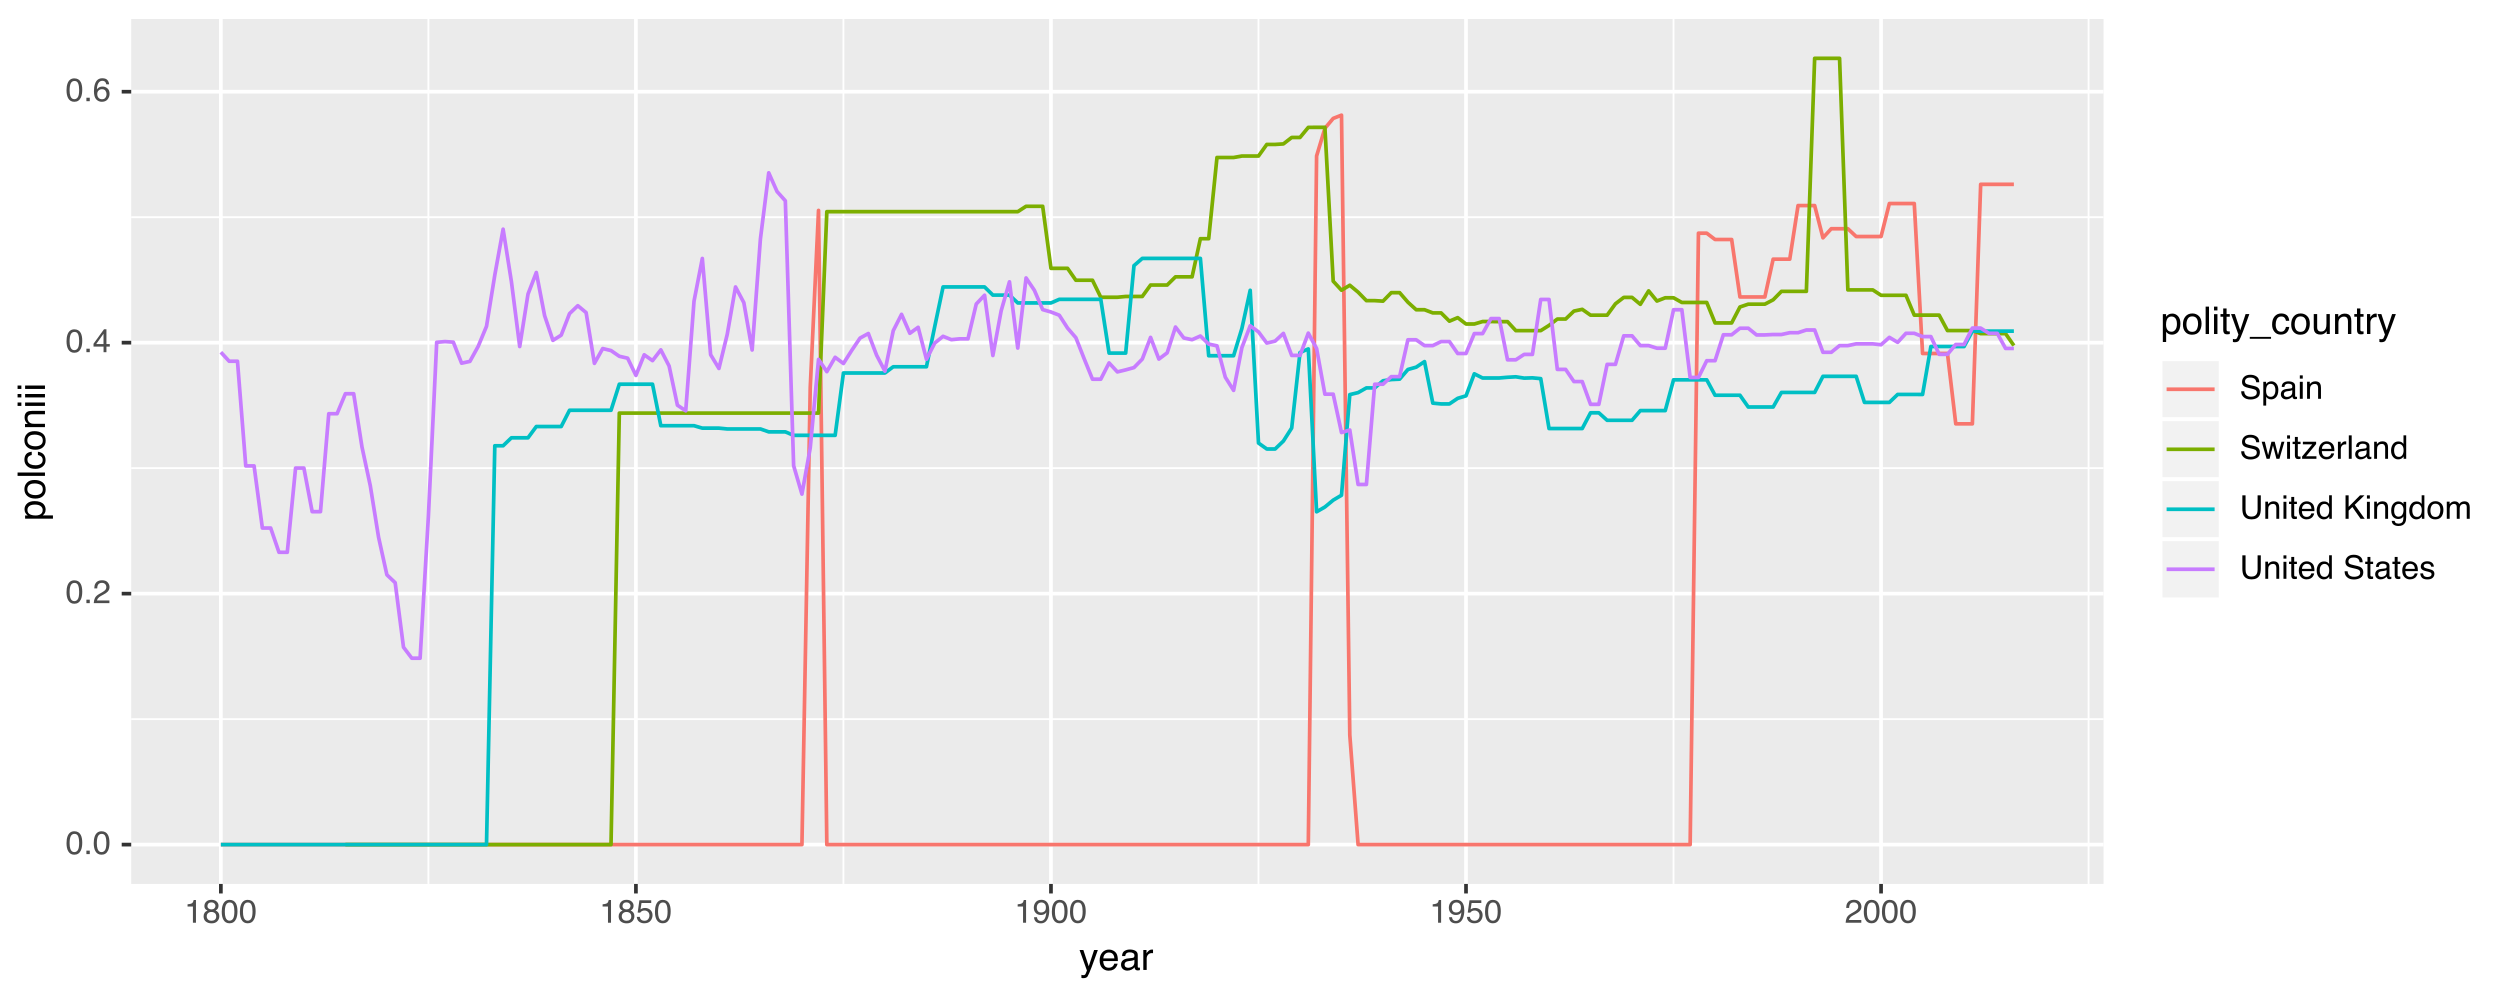 <?xml version="1.0" encoding="UTF-8"?>
<svg xmlns="http://www.w3.org/2000/svg" xmlns:xlink="http://www.w3.org/1999/xlink" width="720pt" height="288pt" viewBox="0 0 720 288" version="1.1">
<defs>
<g>
<symbol overflow="visible" id="glyph0-0">
<path style="stroke:none;" d="M 0.297 0 L 0.297 -6.75 L 5.656 -6.75 L 5.656 0 Z M 4.812 -0.844 L 4.812 -5.906 L 1.141 -5.906 L 1.141 -0.844 Z M 4.812 -0.844 "/>
</symbol>
<symbol overflow="visible" id="glyph0-1">
<path style="stroke:none;" d="M 2.547 -6.578 C 3.398 -6.578 4.016 -6.227 4.391 -5.531 C 4.68 -4.988 4.828 -4.242 4.828 -3.297 C 4.828 -2.398 4.695 -1.66 4.438 -1.078 C 4.051 -0.242 3.422 0.172 2.547 0.172 C 1.754 0.172 1.164 -0.164 0.781 -0.844 C 0.457 -1.414 0.297 -2.188 0.297 -3.156 C 0.297 -3.906 0.391 -4.547 0.578 -5.078 C 0.941 -6.078 1.598 -6.578 2.547 -6.578 Z M 2.531 -0.578 C 2.957 -0.578 3.297 -0.766 3.547 -1.141 C 3.805 -1.523 3.938 -2.234 3.938 -3.266 C 3.938 -4.016 3.844 -4.629 3.656 -5.109 C 3.477 -5.586 3.125 -5.828 2.594 -5.828 C 2.102 -5.828 1.742 -5.598 1.516 -5.141 C 1.297 -4.68 1.188 -4.008 1.188 -3.125 C 1.188 -2.457 1.258 -1.914 1.406 -1.5 C 1.625 -0.883 2 -0.578 2.531 -0.578 Z M 2.531 -0.578 "/>
</symbol>
<symbol overflow="visible" id="glyph0-2">
<path style="stroke:none;" d="M 0.797 -1 L 1.766 -1 L 1.766 0 L 0.797 0 Z M 0.797 -1 "/>
</symbol>
<symbol overflow="visible" id="glyph0-3">
<path style="stroke:none;" d="M 0.297 0 C 0.328 -0.562 0.441 -1.051 0.641 -1.469 C 0.848 -1.895 1.25 -2.281 1.844 -2.625 L 2.719 -3.125 C 3.113 -3.363 3.391 -3.562 3.547 -3.719 C 3.797 -3.969 3.922 -4.258 3.922 -4.594 C 3.922 -4.977 3.805 -5.281 3.578 -5.5 C 3.348 -5.727 3.039 -5.844 2.656 -5.844 C 2.094 -5.844 1.703 -5.629 1.484 -5.203 C 1.367 -4.973 1.305 -4.656 1.297 -4.25 L 0.453 -4.25 C 0.461 -4.82 0.566 -5.285 0.766 -5.641 C 1.129 -6.273 1.766 -6.594 2.672 -6.594 C 3.422 -6.594 3.969 -6.391 4.312 -5.984 C 4.664 -5.578 4.844 -5.125 4.844 -4.625 C 4.844 -4.102 4.656 -3.656 4.281 -3.281 C 4.07 -3.062 3.688 -2.797 3.125 -2.484 L 2.5 -2.141 C 2.195 -1.973 1.961 -1.816 1.797 -1.672 C 1.492 -1.398 1.301 -1.102 1.219 -0.781 L 4.812 -0.781 L 4.812 0 Z M 0.297 0 "/>
</symbol>
<symbol overflow="visible" id="glyph0-4">
<path style="stroke:none;" d="M 3.109 -2.328 L 3.109 -5.312 L 1 -2.328 Z M 3.125 0 L 3.125 -1.609 L 0.234 -1.609 L 0.234 -2.422 L 3.25 -6.594 L 3.953 -6.594 L 3.953 -2.328 L 4.922 -2.328 L 4.922 -1.609 L 3.953 -1.609 L 3.953 0 Z M 3.125 0 "/>
</symbol>
<symbol overflow="visible" id="glyph0-5">
<path style="stroke:none;" d="M 2.75 -6.609 C 3.488 -6.609 4 -6.414 4.281 -6.031 C 4.57 -5.656 4.719 -5.266 4.719 -4.859 L 3.906 -4.859 C 3.852 -5.117 3.773 -5.32 3.672 -5.469 C 3.473 -5.738 3.172 -5.875 2.766 -5.875 C 2.305 -5.875 1.938 -5.66 1.656 -5.234 C 1.383 -4.805 1.234 -4.195 1.203 -3.406 C 1.398 -3.688 1.641 -3.895 1.922 -4.031 C 2.18 -4.156 2.477 -4.219 2.812 -4.219 C 3.363 -4.219 3.844 -4.039 4.25 -3.688 C 4.656 -3.332 4.859 -2.805 4.859 -2.109 C 4.859 -1.516 4.664 -0.984 4.281 -0.516 C 3.895 -0.055 3.344 0.172 2.625 0.172 C 2 0.172 1.461 -0.062 1.016 -0.531 C 0.578 -1 0.359 -1.785 0.359 -2.891 C 0.359 -3.703 0.457 -4.395 0.656 -4.969 C 1.031 -6.062 1.727 -6.609 2.75 -6.609 Z M 2.688 -0.562 C 3.125 -0.562 3.445 -0.707 3.656 -1 C 3.875 -1.289 3.984 -1.641 3.984 -2.047 C 3.984 -2.379 3.883 -2.695 3.688 -3 C 3.5 -3.301 3.156 -3.453 2.656 -3.453 C 2.301 -3.453 1.988 -3.332 1.719 -3.094 C 1.445 -2.863 1.312 -2.516 1.312 -2.047 C 1.312 -1.629 1.43 -1.273 1.672 -0.984 C 1.922 -0.703 2.258 -0.562 2.688 -0.562 Z M 2.688 -0.562 "/>
</symbol>
<symbol overflow="visible" id="glyph0-6">
<path style="stroke:none;" d="M 0.906 -4.656 L 0.906 -5.297 C 1.5 -5.348 1.91 -5.441 2.141 -5.578 C 2.379 -5.711 2.555 -6.035 2.672 -6.547 L 3.328 -6.547 L 3.328 0 L 2.453 0 L 2.453 -4.656 Z M 0.906 -4.656 "/>
</symbol>
<symbol overflow="visible" id="glyph0-7">
<path style="stroke:none;" d="M 2.562 -3.828 C 2.926 -3.828 3.207 -3.926 3.406 -4.125 C 3.613 -4.332 3.719 -4.578 3.719 -4.859 C 3.719 -5.098 3.617 -5.32 3.422 -5.531 C 3.223 -5.738 2.926 -5.844 2.531 -5.844 C 2.133 -5.844 1.848 -5.738 1.672 -5.531 C 1.492 -5.32 1.406 -5.082 1.406 -4.812 C 1.406 -4.5 1.52 -4.254 1.75 -4.078 C 1.977 -3.91 2.25 -3.828 2.562 -3.828 Z M 2.609 -0.562 C 2.992 -0.562 3.312 -0.664 3.562 -0.875 C 3.812 -1.082 3.938 -1.391 3.938 -1.797 C 3.938 -2.223 3.805 -2.547 3.547 -2.766 C 3.285 -2.984 2.953 -3.094 2.547 -3.094 C 2.148 -3.094 1.828 -2.977 1.578 -2.75 C 1.328 -2.531 1.203 -2.223 1.203 -1.828 C 1.203 -1.484 1.316 -1.188 1.547 -0.938 C 1.773 -0.688 2.129 -0.562 2.609 -0.562 Z M 1.438 -3.5 C 1.207 -3.602 1.023 -3.719 0.891 -3.844 C 0.648 -4.094 0.531 -4.41 0.531 -4.797 C 0.531 -5.285 0.707 -5.707 1.062 -6.062 C 1.414 -6.414 1.922 -6.594 2.578 -6.594 C 3.203 -6.594 3.691 -6.426 4.047 -6.094 C 4.41 -5.758 4.594 -5.375 4.594 -4.938 C 4.594 -4.52 4.488 -4.188 4.281 -3.938 C 4.164 -3.789 3.988 -3.648 3.75 -3.516 C 4.02 -3.391 4.234 -3.242 4.391 -3.078 C 4.68 -2.773 4.828 -2.379 4.828 -1.891 C 4.828 -1.305 4.629 -0.812 4.234 -0.406 C 3.848 -0.008 3.301 0.188 2.594 0.188 C 1.945 0.188 1.398 0.012 0.953 -0.328 C 0.516 -0.68 0.297 -1.188 0.297 -1.844 C 0.297 -2.227 0.391 -2.562 0.578 -2.844 C 0.773 -3.133 1.062 -3.352 1.438 -3.5 Z M 1.438 -3.5 "/>
</symbol>
<symbol overflow="visible" id="glyph0-8">
<path style="stroke:none;" d="M 1.156 -1.672 C 1.219 -1.203 1.438 -0.879 1.812 -0.703 C 2.008 -0.609 2.238 -0.562 2.5 -0.562 C 2.988 -0.562 3.348 -0.719 3.578 -1.031 C 3.816 -1.344 3.938 -1.688 3.938 -2.062 C 3.938 -2.52 3.797 -2.875 3.516 -3.125 C 3.234 -3.383 2.898 -3.516 2.516 -3.516 C 2.223 -3.516 1.973 -3.457 1.766 -3.344 C 1.566 -3.227 1.398 -3.078 1.266 -2.891 L 0.547 -2.922 L 1.047 -6.469 L 4.453 -6.469 L 4.453 -5.672 L 1.656 -5.672 L 1.375 -3.844 C 1.531 -3.957 1.676 -4.039 1.812 -4.094 C 2.062 -4.195 2.348 -4.25 2.672 -4.25 C 3.273 -4.25 3.785 -4.055 4.203 -3.672 C 4.617 -3.285 4.828 -2.789 4.828 -2.188 C 4.828 -1.57 4.633 -1.023 4.25 -0.547 C 3.863 -0.066 3.254 0.172 2.422 0.172 C 1.879 0.172 1.398 0.02 0.984 -0.281 C 0.578 -0.582 0.348 -1.047 0.297 -1.672 Z M 1.156 -1.672 "/>
</symbol>
<symbol overflow="visible" id="glyph0-9">
<path style="stroke:none;" d="M 1.25 -1.594 C 1.27 -1.133 1.445 -0.816 1.781 -0.641 C 1.945 -0.547 2.133 -0.5 2.344 -0.5 C 2.738 -0.5 3.078 -0.664 3.359 -1 C 3.641 -1.332 3.836 -2 3.953 -3 C 3.766 -2.707 3.535 -2.504 3.266 -2.391 C 2.992 -2.273 2.703 -2.219 2.391 -2.219 C 1.754 -2.219 1.25 -2.414 0.875 -2.812 C 0.508 -3.207 0.328 -3.711 0.328 -4.328 C 0.328 -4.93 0.508 -5.457 0.875 -5.906 C 1.238 -6.363 1.781 -6.594 2.5 -6.594 C 3.457 -6.594 4.117 -6.16 4.484 -5.297 C 4.68 -4.816 4.781 -4.223 4.781 -3.516 C 4.781 -2.703 4.66 -1.988 4.422 -1.375 C 4.016 -0.332 3.332 0.188 2.375 0.188 C 1.738 0.188 1.25 0.02 0.906 -0.312 C 0.57 -0.656 0.406 -1.082 0.406 -1.594 Z M 2.5 -2.938 C 2.832 -2.938 3.133 -3.047 3.406 -3.266 C 3.676 -3.484 3.812 -3.859 3.812 -4.391 C 3.812 -4.879 3.688 -5.238 3.438 -5.469 C 3.195 -5.707 2.891 -5.828 2.516 -5.828 C 2.109 -5.828 1.785 -5.691 1.547 -5.422 C 1.305 -5.148 1.188 -4.789 1.188 -4.344 C 1.188 -3.914 1.289 -3.57 1.5 -3.312 C 1.707 -3.062 2.039 -2.938 2.5 -2.938 Z M 2.5 -2.938 "/>
</symbol>
<symbol overflow="visible" id="glyph0-10">
<path style="stroke:none;" d="M 1.312 -2.172 C 1.332 -1.797 1.422 -1.488 1.578 -1.25 C 1.891 -0.801 2.426 -0.578 3.188 -0.578 C 3.531 -0.578 3.844 -0.625 4.125 -0.719 C 4.664 -0.906 4.938 -1.242 4.938 -1.734 C 4.938 -2.109 4.82 -2.375 4.594 -2.531 C 4.363 -2.676 4 -2.805 3.5 -2.922 L 2.594 -3.125 C 1.988 -3.258 1.566 -3.41 1.328 -3.578 C 0.898 -3.859 0.688 -4.281 0.688 -4.844 C 0.688 -5.445 0.895 -5.941 1.312 -6.328 C 1.727 -6.723 2.32 -6.922 3.094 -6.922 C 3.801 -6.922 4.398 -6.75 4.891 -6.406 C 5.391 -6.062 5.641 -5.516 5.641 -4.766 L 4.781 -4.766 C 4.727 -5.129 4.629 -5.406 4.484 -5.594 C 4.203 -5.945 3.727 -6.125 3.062 -6.125 C 2.52 -6.125 2.129 -6.008 1.891 -5.781 C 1.66 -5.562 1.547 -5.301 1.547 -5 C 1.547 -4.664 1.688 -4.422 1.969 -4.266 C 2.145 -4.172 2.551 -4.051 3.188 -3.906 L 4.141 -3.688 C 4.586 -3.582 4.938 -3.441 5.188 -3.266 C 5.613 -2.941 5.828 -2.484 5.828 -1.891 C 5.828 -1.141 5.555 -0.602 5.016 -0.281 C 4.473 0.039 3.844 0.203 3.125 0.203 C 2.281 0.203 1.625 -0.016 1.156 -0.453 C 0.676 -0.867 0.441 -1.441 0.453 -2.172 Z M 3.156 -6.938 Z M 3.156 -6.938 "/>
</symbol>
<symbol overflow="visible" id="glyph0-11">
<path style="stroke:none;" d="M 2.688 -0.562 C 3.07 -0.562 3.391 -0.723 3.641 -1.047 C 3.898 -1.367 4.031 -1.848 4.031 -2.484 C 4.031 -2.879 3.973 -3.219 3.859 -3.5 C 3.641 -4.039 3.25 -4.312 2.688 -4.312 C 2.113 -4.312 1.719 -4.023 1.5 -3.453 C 1.395 -3.148 1.344 -2.758 1.344 -2.281 C 1.344 -1.906 1.395 -1.582 1.5 -1.312 C 1.719 -0.812 2.113 -0.562 2.688 -0.562 Z M 0.547 -4.891 L 1.344 -4.891 L 1.344 -4.25 C 1.508 -4.469 1.691 -4.641 1.891 -4.766 C 2.172 -4.941 2.5 -5.031 2.875 -5.031 C 3.426 -5.031 3.895 -4.816 4.281 -4.391 C 4.676 -3.961 4.875 -3.352 4.875 -2.562 C 4.875 -1.488 4.594 -0.723 4.031 -0.266 C 3.676 0.023 3.266 0.172 2.797 0.172 C 2.422 0.172 2.109 0.086 1.859 -0.078 C 1.711 -0.172 1.551 -0.328 1.375 -0.547 L 1.375 1.969 L 0.547 1.969 Z M 0.547 -4.891 "/>
</symbol>
<symbol overflow="visible" id="glyph0-12">
<path style="stroke:none;" d="M 1.234 -1.312 C 1.234 -1.07 1.32 -0.879 1.5 -0.734 C 1.676 -0.598 1.883 -0.531 2.125 -0.531 C 2.414 -0.531 2.695 -0.598 2.969 -0.734 C 3.426 -0.961 3.656 -1.332 3.656 -1.844 L 3.656 -2.5 C 3.551 -2.438 3.422 -2.383 3.266 -2.344 C 3.109 -2.301 2.953 -2.27 2.797 -2.25 L 2.297 -2.188 C 1.992 -2.145 1.77 -2.082 1.625 -2 C 1.363 -1.852 1.234 -1.625 1.234 -1.312 Z M 3.25 -2.984 C 3.438 -3.004 3.562 -3.082 3.625 -3.219 C 3.656 -3.289 3.672 -3.395 3.672 -3.531 C 3.672 -3.812 3.57 -4.016 3.375 -4.141 C 3.176 -4.273 2.891 -4.344 2.516 -4.344 C 2.086 -4.344 1.781 -4.223 1.594 -3.984 C 1.5 -3.859 1.438 -3.672 1.406 -3.422 L 0.625 -3.422 C 0.645 -4.023 0.844 -4.441 1.219 -4.672 C 1.594 -4.91 2.031 -5.031 2.531 -5.031 C 3.113 -5.031 3.582 -4.922 3.938 -4.703 C 4.301 -4.484 4.484 -4.141 4.484 -3.672 L 4.484 -0.844 C 4.484 -0.758 4.5 -0.691 4.531 -0.641 C 4.57 -0.586 4.648 -0.562 4.766 -0.562 C 4.797 -0.562 4.832 -0.562 4.875 -0.562 C 4.926 -0.57 4.977 -0.582 5.031 -0.594 L 5.031 0.016 C 4.906 0.055 4.805 0.082 4.734 0.094 C 4.672 0.102 4.578 0.109 4.453 0.109 C 4.172 0.109 3.969 0.004 3.844 -0.203 C 3.77 -0.305 3.723 -0.457 3.703 -0.656 C 3.523 -0.438 3.281 -0.242 2.969 -0.078 C 2.656 0.086 2.305 0.172 1.922 0.172 C 1.473 0.172 1.102 0.027 0.812 -0.25 C 0.52 -0.531 0.375 -0.879 0.375 -1.297 C 0.375 -1.742 0.516 -2.094 0.797 -2.344 C 1.086 -2.602 1.461 -2.758 1.922 -2.812 Z M 2.562 -5.031 Z M 2.562 -5.031 "/>
</symbol>
<symbol overflow="visible" id="glyph0-13">
<path style="stroke:none;" d="M 0.609 -4.891 L 1.453 -4.891 L 1.453 0 L 0.609 0 Z M 0.609 -6.75 L 1.453 -6.75 L 1.453 -5.812 L 0.609 -5.812 Z M 0.609 -6.75 "/>
</symbol>
<symbol overflow="visible" id="glyph0-14">
<path style="stroke:none;" d="M 0.609 -4.922 L 1.391 -4.922 L 1.391 -4.219 C 1.617 -4.508 1.863 -4.719 2.125 -4.844 C 2.383 -4.969 2.676 -5.031 3 -5.031 C 3.695 -5.031 4.164 -4.785 4.406 -4.297 C 4.539 -4.035 4.609 -3.656 4.609 -3.156 L 4.609 0 L 3.781 0 L 3.781 -3.094 C 3.781 -3.395 3.734 -3.641 3.641 -3.828 C 3.492 -4.129 3.227 -4.281 2.844 -4.281 C 2.645 -4.281 2.484 -4.258 2.359 -4.219 C 2.129 -4.156 1.93 -4.023 1.766 -3.828 C 1.629 -3.66 1.539 -3.488 1.5 -3.312 C 1.457 -3.145 1.438 -2.898 1.438 -2.578 L 1.438 0 L 0.609 0 Z M 2.547 -5.031 Z M 2.547 -5.031 "/>
</symbol>
<symbol overflow="visible" id="glyph0-15">
<path style="stroke:none;" d="M 0.984 -4.922 L 1.938 -1.047 L 2.891 -4.922 L 3.828 -4.922 L 4.781 -1.062 L 5.797 -4.922 L 6.625 -4.922 L 5.188 0 L 4.328 0 L 3.328 -3.812 L 2.359 0 L 1.5 0 L 0.078 -4.922 Z M 0.984 -4.922 "/>
</symbol>
<symbol overflow="visible" id="glyph0-16">
<path style="stroke:none;" d="M 0.766 -6.297 L 1.609 -6.297 L 1.609 -4.922 L 2.391 -4.922 L 2.391 -4.25 L 1.609 -4.25 L 1.609 -1.031 C 1.609 -0.863 1.664 -0.75 1.781 -0.688 C 1.844 -0.656 1.953 -0.641 2.109 -0.641 C 2.141 -0.641 2.176 -0.641 2.219 -0.641 C 2.27 -0.641 2.328 -0.645 2.391 -0.656 L 2.391 0 C 2.297 0.031 2.195 0.051 2.094 0.062 C 1.988 0.07 1.879 0.078 1.766 0.078 C 1.379 0.078 1.113 -0.02 0.969 -0.219 C 0.832 -0.414 0.766 -0.672 0.766 -0.984 L 0.766 -4.25 L 0.109 -4.25 L 0.109 -4.922 L 0.766 -4.922 Z M 0.766 -6.297 "/>
</symbol>
<symbol overflow="visible" id="glyph0-17">
<path style="stroke:none;" d="M 0.234 -0.656 L 3.156 -4.172 L 0.453 -4.172 L 0.453 -4.922 L 4.266 -4.922 L 4.266 -4.25 L 1.375 -0.734 L 4.359 -0.734 L 4.359 0 L 0.234 0 Z M 2.359 -5.031 Z M 2.359 -5.031 "/>
</symbol>
<symbol overflow="visible" id="glyph0-18">
<path style="stroke:none;" d="M 2.656 -5.031 C 3 -5.031 3.332 -4.945 3.656 -4.781 C 3.988 -4.613 4.242 -4.398 4.422 -4.141 C 4.586 -3.898 4.695 -3.613 4.75 -3.281 C 4.801 -3.051 4.828 -2.691 4.828 -2.203 L 1.219 -2.203 C 1.227 -1.703 1.344 -1.301 1.562 -1 C 1.789 -0.695 2.133 -0.547 2.594 -0.547 C 3.031 -0.547 3.375 -0.688 3.625 -0.969 C 3.77 -1.133 3.875 -1.328 3.938 -1.547 L 4.75 -1.547 C 4.727 -1.359 4.656 -1.156 4.531 -0.938 C 4.414 -0.719 4.285 -0.535 4.141 -0.391 C 3.879 -0.148 3.566 0.008 3.203 0.094 C 3.004 0.145 2.781 0.172 2.531 0.172 C 1.914 0.172 1.395 -0.047 0.969 -0.484 C 0.539 -0.93 0.328 -1.555 0.328 -2.359 C 0.328 -3.148 0.539 -3.789 0.969 -4.281 C 1.395 -4.781 1.957 -5.031 2.656 -5.031 Z M 3.969 -2.859 C 3.938 -3.211 3.859 -3.5 3.734 -3.719 C 3.516 -4.113 3.141 -4.312 2.609 -4.312 C 2.223 -4.312 1.898 -4.172 1.641 -3.891 C 1.391 -3.617 1.254 -3.273 1.234 -2.859 Z M 2.578 -5.031 Z M 2.578 -5.031 "/>
</symbol>
<symbol overflow="visible" id="glyph0-19">
<path style="stroke:none;" d="M 0.625 -4.922 L 1.422 -4.922 L 1.422 -4.062 C 1.484 -4.227 1.641 -4.43 1.891 -4.672 C 2.141 -4.91 2.426 -5.031 2.75 -5.031 C 2.77 -5.031 2.797 -5.023 2.828 -5.016 C 2.867 -5.016 2.93 -5.008 3.016 -5 L 3.016 -4.141 C 2.973 -4.141 2.93 -4.141 2.891 -4.141 C 2.848 -4.148 2.801 -4.156 2.75 -4.156 C 2.332 -4.156 2.008 -4.02 1.781 -3.75 C 1.562 -3.488 1.453 -3.18 1.453 -2.828 L 1.453 0 L 0.625 0 Z M 0.625 -4.922 "/>
</symbol>
<symbol overflow="visible" id="glyph0-20">
<path style="stroke:none;" d="M 0.625 -6.75 L 1.453 -6.75 L 1.453 0 L 0.625 0 Z M 0.625 -6.75 "/>
</symbol>
<symbol overflow="visible" id="glyph0-21">
<path style="stroke:none;" d="M 1.125 -2.406 C 1.125 -1.875 1.234 -1.43 1.453 -1.078 C 1.68 -0.723 2.047 -0.547 2.547 -0.547 C 2.922 -0.547 3.234 -0.707 3.484 -1.031 C 3.734 -1.363 3.859 -1.836 3.859 -2.453 C 3.859 -3.078 3.727 -3.535 3.469 -3.828 C 3.219 -4.129 2.906 -4.281 2.531 -4.281 C 2.113 -4.281 1.773 -4.117 1.516 -3.797 C 1.254 -3.484 1.125 -3.02 1.125 -2.406 Z M 2.375 -5 C 2.75 -5 3.066 -4.922 3.328 -4.766 C 3.473 -4.672 3.641 -4.508 3.828 -4.281 L 3.828 -6.766 L 4.609 -6.766 L 4.609 0 L 3.875 0 L 3.875 -0.688 C 3.676 -0.383 3.445 -0.164 3.188 -0.031 C 2.926 0.102 2.625 0.172 2.281 0.172 C 1.727 0.172 1.25 -0.055 0.844 -0.516 C 0.445 -0.973 0.25 -1.586 0.25 -2.359 C 0.25 -3.078 0.43 -3.695 0.797 -4.219 C 1.172 -4.738 1.695 -5 2.375 -5 Z M 2.375 -5 "/>
</symbol>
<symbol overflow="visible" id="glyph0-22">
<path style="stroke:none;" d="M 1.703 -6.75 L 1.703 -2.578 C 1.703 -2.086 1.797 -1.68 1.984 -1.359 C 2.254 -0.867 2.711 -0.625 3.359 -0.625 C 4.141 -0.625 4.664 -0.891 4.938 -1.422 C 5.094 -1.703 5.172 -2.086 5.172 -2.578 L 5.172 -6.75 L 6.094 -6.75 L 6.094 -2.953 C 6.094 -2.129 5.984 -1.492 5.766 -1.047 C 5.348 -0.234 4.57 0.172 3.438 0.172 C 2.301 0.172 1.523 -0.234 1.109 -1.047 C 0.891 -1.492 0.781 -2.129 0.781 -2.953 L 0.781 -6.75 Z M 3.438 -6.75 Z M 3.438 -6.75 "/>
</symbol>
<symbol overflow="visible" id="glyph0-23">
<path style="stroke:none;" d=""/>
</symbol>
<symbol overflow="visible" id="glyph0-24">
<path style="stroke:none;" d="M 0.719 -6.75 L 1.609 -6.75 L 1.609 -3.453 L 4.891 -6.75 L 6.156 -6.75 L 3.359 -4.031 L 6.234 0 L 5.047 0 L 2.688 -3.391 L 1.609 -2.359 L 1.609 0 L 0.719 0 Z M 0.719 -6.75 "/>
</symbol>
<symbol overflow="visible" id="glyph0-25">
<path style="stroke:none;" d="M 2.344 -5 C 2.727 -5 3.066 -4.906 3.359 -4.719 C 3.516 -4.613 3.672 -4.457 3.828 -4.25 L 3.828 -4.875 L 4.594 -4.875 L 4.594 -0.406 C 4.594 0.215 4.5 0.711 4.312 1.078 C 3.969 1.742 3.32 2.078 2.375 2.078 C 1.844 2.078 1.395 1.957 1.031 1.719 C 0.676 1.488 0.477 1.117 0.438 0.609 L 1.266 0.609 C 1.305 0.828 1.391 1 1.516 1.125 C 1.703 1.301 1.992 1.391 2.391 1.391 C 3.023 1.391 3.441 1.164 3.641 0.719 C 3.754 0.457 3.805 -0.008 3.797 -0.688 C 3.629 -0.438 3.43 -0.25 3.203 -0.125 C 2.973 0 2.664 0.062 2.281 0.062 C 1.75 0.062 1.281 -0.125 0.875 -0.5 C 0.477 -0.883 0.281 -1.516 0.281 -2.391 C 0.281 -3.211 0.477 -3.852 0.875 -4.312 C 1.281 -4.77 1.77 -5 2.344 -5 Z M 3.828 -2.484 C 3.828 -3.086 3.703 -3.535 3.453 -3.828 C 3.203 -4.129 2.883 -4.281 2.5 -4.281 C 1.914 -4.281 1.516 -4.004 1.297 -3.453 C 1.18 -3.16 1.125 -2.781 1.125 -2.312 C 1.125 -1.758 1.238 -1.336 1.469 -1.047 C 1.695 -0.754 2 -0.609 2.375 -0.609 C 2.969 -0.609 3.383 -0.879 3.625 -1.422 C 3.758 -1.723 3.828 -2.078 3.828 -2.484 Z M 2.438 -5.031 Z M 2.438 -5.031 "/>
</symbol>
<symbol overflow="visible" id="glyph0-26">
<path style="stroke:none;" d="M 2.562 -0.531 C 3.102 -0.531 3.473 -0.738 3.672 -1.156 C 3.879 -1.57 3.984 -2.035 3.984 -2.547 C 3.984 -3.004 3.91 -3.375 3.766 -3.656 C 3.535 -4.113 3.133 -4.344 2.562 -4.344 C 2.062 -4.344 1.695 -4.148 1.469 -3.766 C 1.238 -3.379 1.125 -2.91 1.125 -2.359 C 1.125 -1.836 1.238 -1.398 1.469 -1.047 C 1.695 -0.703 2.062 -0.531 2.562 -0.531 Z M 2.594 -5.062 C 3.227 -5.062 3.766 -4.848 4.203 -4.422 C 4.641 -4.004 4.859 -3.383 4.859 -2.562 C 4.859 -1.77 4.664 -1.113 4.281 -0.594 C 3.895 -0.082 3.297 0.172 2.484 0.172 C 1.805 0.172 1.266 -0.051 0.859 -0.5 C 0.461 -0.957 0.266 -1.578 0.266 -2.359 C 0.266 -3.18 0.473 -3.836 0.891 -4.328 C 1.316 -4.816 1.883 -5.062 2.594 -5.062 Z M 2.562 -5.031 Z M 2.562 -5.031 "/>
</symbol>
<symbol overflow="visible" id="glyph0-27">
<path style="stroke:none;" d="M 0.609 -4.922 L 1.422 -4.922 L 1.422 -4.219 C 1.617 -4.457 1.797 -4.633 1.953 -4.75 C 2.223 -4.938 2.535 -5.031 2.891 -5.031 C 3.273 -5.031 3.586 -4.93 3.828 -4.734 C 3.961 -4.629 4.086 -4.469 4.203 -4.25 C 4.379 -4.508 4.594 -4.703 4.844 -4.828 C 5.094 -4.961 5.375 -5.031 5.688 -5.031 C 6.344 -5.031 6.789 -4.789 7.031 -4.312 C 7.156 -4.051 7.219 -3.707 7.219 -3.281 L 7.219 0 L 6.359 0 L 6.359 -3.422 C 6.359 -3.742 6.273 -3.969 6.109 -4.094 C 5.953 -4.219 5.754 -4.281 5.516 -4.281 C 5.191 -4.281 4.91 -4.172 4.672 -3.953 C 4.441 -3.734 4.328 -3.367 4.328 -2.859 L 4.328 0 L 3.484 0 L 3.484 -3.203 C 3.484 -3.547 3.445 -3.789 3.375 -3.938 C 3.25 -4.164 3.016 -4.281 2.672 -4.281 C 2.359 -4.281 2.07 -4.16 1.812 -3.922 C 1.562 -3.68 1.438 -3.242 1.438 -2.609 L 1.438 0 L 0.609 0 Z M 0.609 -4.922 "/>
</symbol>
<symbol overflow="visible" id="glyph0-28">
<path style="stroke:none;" d="M 1.094 -1.547 C 1.125 -1.266 1.191 -1.051 1.297 -0.906 C 1.504 -0.645 1.867 -0.516 2.391 -0.516 C 2.691 -0.516 2.957 -0.578 3.188 -0.703 C 3.426 -0.836 3.547 -1.047 3.547 -1.328 C 3.547 -1.535 3.453 -1.695 3.266 -1.812 C 3.148 -1.875 2.914 -1.953 2.562 -2.047 L 1.906 -2.203 C 1.477 -2.305 1.164 -2.426 0.969 -2.562 C 0.613 -2.781 0.438 -3.086 0.438 -3.484 C 0.438 -3.953 0.602 -4.328 0.938 -4.609 C 1.281 -4.898 1.734 -5.047 2.297 -5.047 C 3.035 -5.047 3.57 -4.828 3.906 -4.391 C 4.102 -4.117 4.203 -3.82 4.203 -3.5 L 3.422 -3.5 C 3.398 -3.688 3.332 -3.859 3.219 -4.016 C 3.031 -4.234 2.703 -4.344 2.234 -4.344 C 1.922 -4.344 1.68 -4.281 1.516 -4.156 C 1.359 -4.039 1.281 -3.883 1.281 -3.688 C 1.281 -3.469 1.383 -3.297 1.594 -3.172 C 1.719 -3.098 1.898 -3.031 2.141 -2.969 L 2.688 -2.844 C 3.281 -2.695 3.676 -2.555 3.875 -2.422 C 4.195 -2.211 4.359 -1.879 4.359 -1.422 C 4.359 -0.984 4.191 -0.602 3.859 -0.281 C 3.523 0.027 3.02 0.188 2.344 0.188 C 1.613 0.188 1.094 0.02 0.781 -0.312 C 0.477 -0.645 0.316 -1.055 0.297 -1.547 Z M 2.312 -5.031 Z M 2.312 -5.031 "/>
</symbol>
<symbol overflow="visible" id="glyph1-0">
<path style="stroke:none;" d="M 0.359 0 L 0.359 -7.891 L 6.625 -7.891 L 6.625 0 Z M 5.625 -0.984 L 5.625 -6.906 L 1.344 -6.906 L 1.344 -0.984 Z M 5.625 -0.984 "/>
</symbol>
<symbol overflow="visible" id="glyph1-1">
<path style="stroke:none;" d="M 4.297 -5.75 L 5.375 -5.75 C 5.238 -5.383 4.938 -4.547 4.469 -3.234 C 4.113 -2.242 3.816 -1.438 3.578 -0.812 C 3.023 0.652 2.633 1.551 2.406 1.875 C 2.176 2.195 1.781 2.359 1.219 2.359 C 1.082 2.359 0.977 2.352 0.906 2.344 C 0.832 2.332 0.742 2.312 0.641 2.281 L 0.641 1.406 C 0.805 1.445 0.926 1.473 1 1.484 C 1.07 1.492 1.141 1.5 1.203 1.5 C 1.379 1.5 1.508 1.469 1.594 1.406 C 1.676 1.352 1.75 1.285 1.812 1.203 C 1.82 1.172 1.883 1.02 2 0.75 C 2.113 0.488 2.191 0.297 2.234 0.172 L 0.109 -5.75 L 1.203 -5.75 L 2.75 -1.062 Z M 2.75 -5.891 Z M 2.75 -5.891 "/>
</symbol>
<symbol overflow="visible" id="glyph1-2">
<path style="stroke:none;" d="M 3.109 -5.875 C 3.516 -5.875 3.906 -5.781 4.281 -5.594 C 4.664 -5.406 4.961 -5.156 5.172 -4.844 C 5.359 -4.562 5.484 -4.223 5.547 -3.828 C 5.609 -3.566 5.641 -3.145 5.641 -2.562 L 1.422 -2.562 C 1.441 -1.977 1.578 -1.508 1.828 -1.156 C 2.086 -0.812 2.488 -0.641 3.031 -0.641 C 3.539 -0.641 3.945 -0.805 4.25 -1.141 C 4.414 -1.328 4.535 -1.551 4.609 -1.812 L 5.562 -1.812 C 5.531 -1.594 5.441 -1.352 5.297 -1.094 C 5.16 -0.832 5.004 -0.625 4.828 -0.469 C 4.535 -0.176 4.176 0.02 3.75 0.125 C 3.508 0.176 3.242 0.203 2.953 0.203 C 2.234 0.203 1.625 -0.055 1.125 -0.578 C 0.633 -1.098 0.391 -1.828 0.391 -2.766 C 0.391 -3.691 0.641 -4.441 1.141 -5.016 C 1.641 -5.586 2.297 -5.875 3.109 -5.875 Z M 4.641 -3.328 C 4.609 -3.754 4.52 -4.094 4.375 -4.344 C 4.102 -4.801 3.66 -5.031 3.047 -5.031 C 2.598 -5.031 2.223 -4.867 1.922 -4.547 C 1.629 -4.234 1.473 -3.828 1.453 -3.328 Z M 3.016 -5.891 Z M 3.016 -5.891 "/>
</symbol>
<symbol overflow="visible" id="glyph1-3">
<path style="stroke:none;" d="M 1.453 -1.531 C 1.453 -1.25 1.551 -1.023 1.75 -0.859 C 1.957 -0.703 2.203 -0.625 2.484 -0.625 C 2.816 -0.625 3.145 -0.703 3.469 -0.859 C 4.008 -1.117 4.281 -1.551 4.281 -2.156 L 4.281 -2.922 C 4.156 -2.848 4 -2.785 3.812 -2.734 C 3.633 -2.691 3.453 -2.656 3.266 -2.625 L 2.688 -2.562 C 2.332 -2.508 2.066 -2.438 1.891 -2.344 C 1.598 -2.164 1.453 -1.895 1.453 -1.531 Z M 3.797 -3.484 C 4.016 -3.516 4.16 -3.609 4.234 -3.766 C 4.273 -3.848 4.297 -3.973 4.297 -4.141 C 4.297 -4.461 4.176 -4.695 3.938 -4.844 C 3.707 -5 3.375 -5.078 2.938 -5.078 C 2.438 -5.078 2.082 -4.941 1.875 -4.672 C 1.75 -4.516 1.672 -4.289 1.641 -4 L 0.734 -4 C 0.754 -4.707 0.984 -5.195 1.422 -5.469 C 1.867 -5.75 2.383 -5.891 2.969 -5.891 C 3.645 -5.891 4.191 -5.758 4.609 -5.5 C 5.035 -5.25 5.25 -4.848 5.25 -4.297 L 5.25 -0.984 C 5.25 -0.891 5.266 -0.812 5.297 -0.75 C 5.336 -0.688 5.426 -0.656 5.562 -0.656 C 5.602 -0.656 5.648 -0.656 5.703 -0.656 C 5.766 -0.664 5.82 -0.676 5.875 -0.688 L 5.875 0.031 C 5.727 0.07 5.613 0.098 5.531 0.109 C 5.457 0.117 5.352 0.125 5.219 0.125 C 4.883 0.125 4.641 0.004 4.484 -0.234 C 4.41 -0.359 4.359 -0.535 4.328 -0.766 C 4.129 -0.504 3.844 -0.281 3.469 -0.094 C 3.102 0.09 2.695 0.188 2.25 0.188 C 1.719 0.188 1.281 0.023 0.938 -0.297 C 0.602 -0.617 0.438 -1.023 0.438 -1.516 C 0.438 -2.047 0.602 -2.457 0.938 -2.75 C 1.27 -3.039 1.707 -3.223 2.25 -3.297 Z M 2.984 -5.891 Z M 2.984 -5.891 "/>
</symbol>
<symbol overflow="visible" id="glyph1-4">
<path style="stroke:none;" d="M 0.734 -5.75 L 1.656 -5.75 L 1.656 -4.766 C 1.727 -4.953 1.91 -5.18 2.203 -5.453 C 2.492 -5.734 2.832 -5.875 3.219 -5.875 C 3.238 -5.875 3.27 -5.875 3.312 -5.875 C 3.352 -5.875 3.426 -5.867 3.531 -5.859 L 3.531 -4.828 C 3.477 -4.836 3.426 -4.844 3.375 -4.844 C 3.32 -4.852 3.27 -4.859 3.219 -4.859 C 2.727 -4.859 2.352 -4.703 2.094 -4.391 C 1.832 -4.078 1.703 -3.719 1.703 -3.312 L 1.703 0 L 0.734 0 Z M 0.734 -5.75 "/>
</symbol>
<symbol overflow="visible" id="glyph1-5">
<path style="stroke:none;" d="M 3.141 -0.656 C 3.586 -0.656 3.957 -0.844 4.25 -1.219 C 4.551 -1.594 4.703 -2.156 4.703 -2.906 C 4.703 -3.363 4.641 -3.758 4.516 -4.094 C 4.266 -4.727 3.805 -5.047 3.141 -5.047 C 2.461 -5.047 2.004 -4.711 1.766 -4.047 C 1.629 -3.68 1.562 -3.223 1.562 -2.672 C 1.562 -2.234 1.629 -1.859 1.766 -1.547 C 2.016 -0.953 2.473 -0.656 3.141 -0.656 Z M 0.641 -5.719 L 1.578 -5.719 L 1.578 -4.969 C 1.766 -5.227 1.973 -5.426 2.203 -5.562 C 2.535 -5.781 2.922 -5.891 3.359 -5.891 C 4.004 -5.891 4.555 -5.641 5.016 -5.141 C 5.473 -4.641 5.703 -3.926 5.703 -3 C 5.703 -1.75 5.375 -0.852 4.719 -0.312 C 4.301 0.02 3.816 0.188 3.266 0.188 C 2.828 0.188 2.461 0.09 2.172 -0.094 C 2.004 -0.195 1.812 -0.379 1.594 -0.641 L 1.594 2.297 L 0.641 2.297 Z M 0.641 -5.719 "/>
</symbol>
<symbol overflow="visible" id="glyph1-6">
<path style="stroke:none;" d="M 2.984 -0.625 C 3.629 -0.625 4.07 -0.863 4.312 -1.344 C 4.551 -1.832 4.672 -2.375 4.672 -2.969 C 4.672 -3.508 4.582 -3.945 4.406 -4.281 C 4.133 -4.812 3.664 -5.078 3 -5.078 C 2.406 -5.078 1.973 -4.848 1.703 -4.391 C 1.441 -3.941 1.312 -3.398 1.312 -2.766 C 1.312 -2.148 1.441 -1.641 1.703 -1.234 C 1.973 -0.828 2.398 -0.625 2.984 -0.625 Z M 3.031 -5.922 C 3.77 -5.922 4.395 -5.672 4.906 -5.172 C 5.414 -4.68 5.672 -3.957 5.672 -3 C 5.672 -2.07 5.445 -1.305 5 -0.703 C 4.551 -0.098 3.852 0.203 2.906 0.203 C 2.113 0.203 1.484 -0.062 1.016 -0.594 C 0.547 -1.125 0.312 -1.844 0.312 -2.75 C 0.312 -3.719 0.555 -4.488 1.047 -5.062 C 1.535 -5.633 2.195 -5.922 3.031 -5.922 Z M 3 -5.891 Z M 3 -5.891 "/>
</symbol>
<symbol overflow="visible" id="glyph1-7">
<path style="stroke:none;" d="M 0.734 -7.891 L 1.703 -7.891 L 1.703 0 L 0.734 0 Z M 0.734 -7.891 "/>
</symbol>
<symbol overflow="visible" id="glyph1-8">
<path style="stroke:none;" d="M 0.703 -5.719 L 1.688 -5.719 L 1.688 0 L 0.703 0 Z M 0.703 -7.891 L 1.688 -7.891 L 1.688 -6.797 L 0.703 -6.797 Z M 0.703 -7.891 "/>
</symbol>
<symbol overflow="visible" id="glyph1-9">
<path style="stroke:none;" d="M 0.906 -7.359 L 1.875 -7.359 L 1.875 -5.75 L 2.797 -5.75 L 2.797 -4.969 L 1.875 -4.969 L 1.875 -1.203 C 1.875 -1.004 1.941 -0.875 2.078 -0.812 C 2.16 -0.77 2.285 -0.75 2.453 -0.75 C 2.504 -0.75 2.555 -0.75 2.609 -0.75 C 2.66 -0.75 2.723 -0.754 2.797 -0.766 L 2.797 0 C 2.68 0.031 2.562 0.051 2.438 0.062 C 2.32 0.082 2.195 0.094 2.062 0.094 C 1.613 0.094 1.305 -0.02 1.141 -0.25 C 0.984 -0.488 0.906 -0.789 0.906 -1.156 L 0.906 -4.969 L 0.125 -4.969 L 0.125 -5.75 L 0.906 -5.75 Z M 0.906 -7.359 "/>
</symbol>
<symbol overflow="visible" id="glyph1-10">
<path style="stroke:none;" d="M 0 1.375 L 0 0.828 L 6.125 0.828 L 6.125 1.375 Z M 0 1.375 "/>
</symbol>
<symbol overflow="visible" id="glyph1-11">
<path style="stroke:none;" d="M 2.922 -5.922 C 3.578 -5.922 4.109 -5.758 4.516 -5.438 C 4.922 -5.125 5.164 -4.582 5.25 -3.812 L 4.297 -3.812 C 4.242 -4.164 4.113 -4.457 3.906 -4.688 C 3.707 -4.926 3.379 -5.047 2.922 -5.047 C 2.305 -5.047 1.867 -4.75 1.609 -4.156 C 1.43 -3.758 1.344 -3.273 1.344 -2.703 C 1.344 -2.129 1.461 -1.645 1.703 -1.25 C 1.953 -0.852 2.336 -0.656 2.859 -0.656 C 3.266 -0.656 3.582 -0.773 3.812 -1.016 C 4.051 -1.266 4.211 -1.602 4.297 -2.031 L 5.25 -2.031 C 5.133 -1.27 4.863 -0.711 4.438 -0.359 C 4.008 -0.004 3.457 0.172 2.781 0.172 C 2.031 0.172 1.43 -0.102 0.984 -0.656 C 0.535 -1.207 0.312 -1.895 0.312 -2.719 C 0.312 -3.727 0.555 -4.516 1.047 -5.078 C 1.535 -5.641 2.16 -5.922 2.922 -5.922 Z M 2.781 -5.891 Z M 2.781 -5.891 "/>
</symbol>
<symbol overflow="visible" id="glyph1-12">
<path style="stroke:none;" d="M 1.672 -5.75 L 1.672 -1.938 C 1.672 -1.645 1.719 -1.406 1.812 -1.219 C 1.988 -0.875 2.312 -0.703 2.781 -0.703 C 3.445 -0.703 3.906 -1 4.156 -1.594 C 4.281 -1.914 4.344 -2.359 4.344 -2.922 L 4.344 -5.75 L 5.312 -5.75 L 5.312 0 L 4.406 0 L 4.422 -0.844 C 4.297 -0.625 4.141 -0.441 3.953 -0.297 C 3.578 0.004 3.129 0.156 2.609 0.156 C 1.785 0.156 1.223 -0.117 0.922 -0.672 C 0.766 -0.961 0.688 -1.352 0.688 -1.844 L 0.688 -5.75 Z M 3 -5.891 Z M 3 -5.891 "/>
</symbol>
<symbol overflow="visible" id="glyph1-13">
<path style="stroke:none;" d="M 0.703 -5.75 L 1.625 -5.75 L 1.625 -4.938 C 1.895 -5.27 2.18 -5.508 2.484 -5.656 C 2.797 -5.801 3.133 -5.875 3.5 -5.875 C 4.32 -5.875 4.875 -5.594 5.156 -5.031 C 5.312 -4.719 5.391 -4.27 5.391 -3.688 L 5.391 0 L 4.422 0 L 4.422 -3.625 C 4.422 -3.977 4.367 -4.258 4.266 -4.469 C 4.086 -4.832 3.773 -5.016 3.328 -5.016 C 3.098 -5.016 2.91 -4.988 2.766 -4.938 C 2.492 -4.863 2.258 -4.707 2.062 -4.469 C 1.906 -4.281 1.801 -4.082 1.75 -3.875 C 1.695 -3.676 1.672 -3.391 1.672 -3.016 L 1.672 0 L 0.703 0 Z M 2.984 -5.891 Z M 2.984 -5.891 "/>
</symbol>
<symbol overflow="visible" id="glyph2-0">
<path style="stroke:none;" d="M 0 -0.359 L -7.891 -0.359 L -7.891 -6.625 L 0 -6.625 Z M -0.984 -5.625 L -6.906 -5.625 L -6.906 -1.344 L -0.984 -1.344 Z M -0.984 -5.625 "/>
</symbol>
<symbol overflow="visible" id="glyph2-1">
<path style="stroke:none;" d="M -0.656 -3.141 C -0.656 -3.586 -0.844 -3.957 -1.219 -4.25 C -1.594 -4.551 -2.156 -4.703 -2.906 -4.703 C -3.363 -4.703 -3.758 -4.641 -4.094 -4.516 C -4.727 -4.266 -5.047 -3.805 -5.047 -3.141 C -5.047 -2.461 -4.711 -2.004 -4.047 -1.766 C -3.68 -1.629 -3.223 -1.562 -2.672 -1.562 C -2.234 -1.562 -1.859 -1.629 -1.547 -1.766 C -0.953 -2.016 -0.656 -2.473 -0.656 -3.141 Z M -5.719 -0.641 L -5.719 -1.578 L -4.969 -1.578 C -5.227 -1.766 -5.426 -1.973 -5.562 -2.203 C -5.781 -2.535 -5.891 -2.922 -5.891 -3.359 C -5.891 -4.004 -5.641 -4.555 -5.141 -5.016 C -4.641 -5.473 -3.926 -5.703 -3 -5.703 C -1.75 -5.703 -0.852 -5.375 -0.312 -4.719 C 0.02 -4.301 0.188 -3.816 0.188 -3.266 C 0.188 -2.828 0.09 -2.461 -0.094 -2.172 C -0.195 -2.004 -0.379 -1.812 -0.641 -1.594 L 2.297 -1.594 L 2.297 -0.641 Z M -5.719 -0.641 "/>
</symbol>
<symbol overflow="visible" id="glyph2-2">
<path style="stroke:none;" d="M -0.625 -2.984 C -0.625 -3.629 -0.863 -4.07 -1.344 -4.312 C -1.832 -4.551 -2.375 -4.672 -2.969 -4.672 C -3.508 -4.672 -3.945 -4.582 -4.281 -4.406 C -4.812 -4.133 -5.078 -3.664 -5.078 -3 C -5.078 -2.406 -4.848 -1.973 -4.391 -1.703 C -3.941 -1.441 -3.398 -1.312 -2.766 -1.312 C -2.148 -1.312 -1.641 -1.441 -1.234 -1.703 C -0.828 -1.973 -0.625 -2.398 -0.625 -2.984 Z M -5.922 -3.031 C -5.922 -3.77 -5.672 -4.395 -5.172 -4.906 C -4.68 -5.414 -3.957 -5.672 -3 -5.672 C -2.07 -5.672 -1.305 -5.445 -0.703 -5 C -0.098 -4.551 0.203 -3.852 0.203 -2.906 C 0.203 -2.113 -0.062 -1.484 -0.594 -1.016 C -1.125 -0.547 -1.844 -0.312 -2.75 -0.312 C -3.719 -0.312 -4.488 -0.555 -5.062 -1.047 C -5.633 -1.535 -5.922 -2.195 -5.922 -3.031 Z M -5.891 -3 Z M -5.891 -3 "/>
</symbol>
<symbol overflow="visible" id="glyph2-3">
<path style="stroke:none;" d="M -7.891 -0.734 L -7.891 -1.703 L 0 -1.703 L 0 -0.734 Z M -7.891 -0.734 "/>
</symbol>
<symbol overflow="visible" id="glyph2-4">
<path style="stroke:none;" d="M -5.922 -2.922 C -5.922 -3.578 -5.758 -4.109 -5.438 -4.516 C -5.125 -4.922 -4.582 -5.164 -3.812 -5.25 L -3.812 -4.297 C -4.164 -4.242 -4.457 -4.113 -4.688 -3.906 C -4.926 -3.707 -5.047 -3.379 -5.047 -2.922 C -5.047 -2.305 -4.75 -1.867 -4.156 -1.609 C -3.758 -1.43 -3.273 -1.344 -2.703 -1.344 C -2.129 -1.344 -1.645 -1.461 -1.25 -1.703 C -0.852 -1.953 -0.656 -2.336 -0.656 -2.859 C -0.656 -3.266 -0.773 -3.582 -1.016 -3.812 C -1.266 -4.051 -1.602 -4.211 -2.031 -4.297 L -2.031 -5.25 C -1.27 -5.133 -0.711 -4.863 -0.359 -4.438 C -0.004 -4.008 0.172 -3.457 0.172 -2.781 C 0.172 -2.031 -0.102 -1.43 -0.656 -0.984 C -1.207 -0.535 -1.895 -0.312 -2.719 -0.312 C -3.727 -0.312 -4.516 -0.555 -5.078 -1.047 C -5.641 -1.535 -5.922 -2.16 -5.922 -2.922 Z M -5.891 -2.781 Z M -5.891 -2.781 "/>
</symbol>
<symbol overflow="visible" id="glyph2-5">
<path style="stroke:none;" d="M -5.75 -0.703 L -5.75 -1.625 L -4.938 -1.625 C -5.27 -1.895 -5.508 -2.18 -5.656 -2.484 C -5.801 -2.797 -5.875 -3.133 -5.875 -3.5 C -5.875 -4.32 -5.594 -4.875 -5.031 -5.156 C -4.719 -5.312 -4.27 -5.391 -3.688 -5.391 L 0 -5.391 L 0 -4.422 L -3.625 -4.422 C -3.977 -4.422 -4.258 -4.367 -4.469 -4.266 C -4.832 -4.086 -5.016 -3.773 -5.016 -3.328 C -5.016 -3.098 -4.988 -2.91 -4.938 -2.766 C -4.863 -2.492 -4.707 -2.258 -4.469 -2.062 C -4.281 -1.906 -4.082 -1.801 -3.875 -1.75 C -3.676 -1.695 -3.391 -1.672 -3.016 -1.672 L 0 -1.672 L 0 -0.703 Z M -5.891 -2.984 Z M -5.891 -2.984 "/>
</symbol>
<symbol overflow="visible" id="glyph2-6">
<path style="stroke:none;" d="M -5.719 -0.703 L -5.719 -1.688 L 0 -1.688 L 0 -0.703 Z M -7.891 -0.703 L -7.891 -1.688 L -6.797 -1.688 L -6.797 -0.703 Z M -7.891 -0.703 "/>
</symbol>
</g>
<clipPath id="clip1">
  <path d="M 37.789 5.48 L 606 5.48 L 606 255 L 37.789 255 Z M 37.789 5.48 "/>
</clipPath>
<clipPath id="clip2">
  <path d="M 37.789 206 L 606.816 206 L 606.816 208 L 37.789 208 Z M 37.789 206 "/>
</clipPath>
<clipPath id="clip3">
  <path d="M 37.789 134 L 606.816 134 L 606.816 136 L 37.789 136 Z M 37.789 134 "/>
</clipPath>
<clipPath id="clip4">
  <path d="M 37.789 62 L 606.816 62 L 606.816 63 L 37.789 63 Z M 37.789 62 "/>
</clipPath>
<clipPath id="clip5">
  <path d="M 123 5.48 L 124 5.48 L 124 255 L 123 255 Z M 123 5.48 "/>
</clipPath>
<clipPath id="clip6">
  <path d="M 242 5.48 L 244 5.48 L 244 255 L 242 255 Z M 242 5.48 "/>
</clipPath>
<clipPath id="clip7">
  <path d="M 362 5.48 L 363 5.48 L 363 255 L 362 255 Z M 362 5.48 "/>
</clipPath>
<clipPath id="clip8">
  <path d="M 481 5.48 L 483 5.48 L 483 255 L 481 255 Z M 481 5.48 "/>
</clipPath>
<clipPath id="clip9">
  <path d="M 601 5.48 L 602 5.48 L 602 255 L 601 255 Z M 601 5.48 "/>
</clipPath>
<clipPath id="clip10">
  <path d="M 37.789 242 L 606.816 242 L 606.816 244 L 37.789 244 Z M 37.789 242 "/>
</clipPath>
<clipPath id="clip11">
  <path d="M 37.789 170 L 606.816 170 L 606.816 172 L 37.789 172 Z M 37.789 170 "/>
</clipPath>
<clipPath id="clip12">
  <path d="M 37.789 98 L 606.816 98 L 606.816 100 L 37.789 100 Z M 37.789 98 "/>
</clipPath>
<clipPath id="clip13">
  <path d="M 37.789 25 L 606.816 25 L 606.816 27 L 37.789 27 Z M 37.789 25 "/>
</clipPath>
<clipPath id="clip14">
  <path d="M 63 5.48 L 65 5.48 L 65 255.57 L 63 255.57 Z M 63 5.48 "/>
</clipPath>
<clipPath id="clip15">
  <path d="M 182 5.48 L 184 5.48 L 184 255.57 L 182 255.57 Z M 182 5.48 "/>
</clipPath>
<clipPath id="clip16">
  <path d="M 302 5.48 L 304 5.48 L 304 255.57 L 302 255.57 Z M 302 5.48 "/>
</clipPath>
<clipPath id="clip17">
  <path d="M 421 5.48 L 423 5.48 L 423 255.57 L 421 255.57 Z M 421 5.48 "/>
</clipPath>
<clipPath id="clip18">
  <path d="M 541 5.48 L 543 5.48 L 543 255.57 L 541 255.57 Z M 541 5.48 "/>
</clipPath>
</defs>
<g id="surface47">
<rect x="0" y="0" width="720" height="288" style="fill:rgb(100%,100%,100%);fill-opacity:1;stroke:none;"/>
<rect x="0" y="0" width="720" height="288" style="fill:rgb(100%,100%,100%);fill-opacity:1;stroke:none;"/>
<path style="fill:none;stroke-width:1.067;stroke-linecap:round;stroke-linejoin:round;stroke:rgb(100%,100%,100%);stroke-opacity:1;stroke-miterlimit:10;" d="M 0 288 L 720 288 L 720 0 L 0 0 Z M 0 288 "/>
<g clip-path="url(#clip1)" clip-rule="nonzero">
<path style=" stroke:none;fill-rule:nonzero;fill:rgb(92.157%,92.157%,92.157%);fill-opacity:1;" d="M 37.789 254.57 L 605.816 254.57 L 605.816 5.48 L 37.789 5.48 Z M 37.789 254.57 "/>
</g>
<g clip-path="url(#clip2)" clip-rule="nonzero">
<path style="fill:none;stroke-width:0.533;stroke-linecap:butt;stroke-linejoin:round;stroke:rgb(100%,100%,100%);stroke-opacity:1;stroke-miterlimit:10;" d="M 37.789 207.105 L 605.816 207.105 "/>
</g>
<g clip-path="url(#clip3)" clip-rule="nonzero">
<path style="fill:none;stroke-width:0.533;stroke-linecap:butt;stroke-linejoin:round;stroke:rgb(100%,100%,100%);stroke-opacity:1;stroke-miterlimit:10;" d="M 37.789 134.828 L 605.816 134.828 "/>
</g>
<g clip-path="url(#clip4)" clip-rule="nonzero">
<path style="fill:none;stroke-width:0.533;stroke-linecap:butt;stroke-linejoin:round;stroke:rgb(100%,100%,100%);stroke-opacity:1;stroke-miterlimit:10;" d="M 37.789 62.547 L 605.816 62.547 "/>
</g>
<g clip-path="url(#clip5)" clip-rule="nonzero">
<path style="fill:none;stroke-width:0.533;stroke-linecap:butt;stroke-linejoin:round;stroke:rgb(100%,100%,100%);stroke-opacity:1;stroke-miterlimit:10;" d="M 123.379 254.57 L 123.379 5.48 "/>
</g>
<g clip-path="url(#clip6)" clip-rule="nonzero">
<path style="fill:none;stroke-width:0.533;stroke-linecap:butt;stroke-linejoin:round;stroke:rgb(100%,100%,100%);stroke-opacity:1;stroke-miterlimit:10;" d="M 242.91 254.57 L 242.91 5.48 "/>
</g>
<g clip-path="url(#clip7)" clip-rule="nonzero">
<path style="fill:none;stroke-width:0.533;stroke-linecap:butt;stroke-linejoin:round;stroke:rgb(100%,100%,100%);stroke-opacity:1;stroke-miterlimit:10;" d="M 362.445 254.57 L 362.445 5.48 "/>
</g>
<g clip-path="url(#clip8)" clip-rule="nonzero">
<path style="fill:none;stroke-width:0.533;stroke-linecap:butt;stroke-linejoin:round;stroke:rgb(100%,100%,100%);stroke-opacity:1;stroke-miterlimit:10;" d="M 481.98 254.57 L 481.98 5.48 "/>
</g>
<g clip-path="url(#clip9)" clip-rule="nonzero">
<path style="fill:none;stroke-width:0.533;stroke-linecap:butt;stroke-linejoin:round;stroke:rgb(100%,100%,100%);stroke-opacity:1;stroke-miterlimit:10;" d="M 601.516 254.57 L 601.516 5.48 "/>
</g>
<g clip-path="url(#clip10)" clip-rule="nonzero">
<path style="fill:none;stroke-width:1.067;stroke-linecap:butt;stroke-linejoin:round;stroke:rgb(100%,100%,100%);stroke-opacity:1;stroke-miterlimit:10;" d="M 37.789 243.246 L 605.816 243.246 "/>
</g>
<g clip-path="url(#clip11)" clip-rule="nonzero">
<path style="fill:none;stroke-width:1.067;stroke-linecap:butt;stroke-linejoin:round;stroke:rgb(100%,100%,100%);stroke-opacity:1;stroke-miterlimit:10;" d="M 37.789 170.969 L 605.816 170.969 "/>
</g>
<g clip-path="url(#clip12)" clip-rule="nonzero">
<path style="fill:none;stroke-width:1.067;stroke-linecap:butt;stroke-linejoin:round;stroke:rgb(100%,100%,100%);stroke-opacity:1;stroke-miterlimit:10;" d="M 37.789 98.688 L 605.816 98.688 "/>
</g>
<g clip-path="url(#clip13)" clip-rule="nonzero">
<path style="fill:none;stroke-width:1.067;stroke-linecap:butt;stroke-linejoin:round;stroke:rgb(100%,100%,100%);stroke-opacity:1;stroke-miterlimit:10;" d="M 37.789 26.406 L 605.816 26.406 "/>
</g>
<g clip-path="url(#clip14)" clip-rule="nonzero">
<path style="fill:none;stroke-width:1.067;stroke-linecap:butt;stroke-linejoin:round;stroke:rgb(100%,100%,100%);stroke-opacity:1;stroke-miterlimit:10;" d="M 63.609 254.57 L 63.609 5.48 "/>
</g>
<g clip-path="url(#clip15)" clip-rule="nonzero">
<path style="fill:none;stroke-width:1.067;stroke-linecap:butt;stroke-linejoin:round;stroke:rgb(100%,100%,100%);stroke-opacity:1;stroke-miterlimit:10;" d="M 183.145 254.57 L 183.145 5.48 "/>
</g>
<g clip-path="url(#clip16)" clip-rule="nonzero">
<path style="fill:none;stroke-width:1.067;stroke-linecap:butt;stroke-linejoin:round;stroke:rgb(100%,100%,100%);stroke-opacity:1;stroke-miterlimit:10;" d="M 302.68 254.57 L 302.68 5.48 "/>
</g>
<g clip-path="url(#clip17)" clip-rule="nonzero">
<path style="fill:none;stroke-width:1.067;stroke-linecap:butt;stroke-linejoin:round;stroke:rgb(100%,100%,100%);stroke-opacity:1;stroke-miterlimit:10;" d="M 422.211 254.57 L 422.211 5.48 "/>
</g>
<g clip-path="url(#clip18)" clip-rule="nonzero">
<path style="fill:none;stroke-width:1.067;stroke-linecap:butt;stroke-linejoin:round;stroke:rgb(100%,100%,100%);stroke-opacity:1;stroke-miterlimit:10;" d="M 541.746 254.57 L 541.746 5.48 "/>
</g>
<path style="fill:none;stroke-width:1.067;stroke-linecap:butt;stroke-linejoin:round;stroke:rgb(97.255%,46.275%,42.745%);stroke-opacity:1;stroke-miterlimit:10;" d="M 63.609 243.246 L 230.957 243.246 L 233.348 111.676 L 235.738 60.598 L 238.129 243.246 L 376.789 243.246 L 379.18 44.922 L 381.57 36.957 L 383.961 34.102 L 386.352 33.168 L 388.742 211.691 L 391.133 243.246 L 486.762 243.246 L 489.152 67.16 L 491.543 67.16 L 493.934 68.977 L 498.715 68.977 L 501.105 85.523 L 508.277 85.523 L 510.668 74.637 L 515.449 74.637 L 517.84 59.203 L 522.621 59.203 L 525.012 68.492 L 527.402 65.875 L 532.184 65.875 L 534.574 68.117 L 541.746 68.117 L 544.137 58.617 L 551.309 58.617 L 553.699 101.797 L 560.871 101.797 L 563.262 122.062 L 568.043 122.062 L 570.434 53.09 L 579.996 53.09 "/>
<path style="fill:none;stroke-width:1.067;stroke-linecap:butt;stroke-linejoin:round;stroke:rgb(48.627%,68.235%,0%);stroke-opacity:1;stroke-miterlimit:10;" d="M 99.469 243.246 L 175.973 243.246 L 178.363 118.973 L 235.738 118.973 L 238.129 60.961 L 293.117 60.961 L 295.508 59.41 L 300.289 59.41 L 302.68 77.281 L 307.461 77.281 L 309.852 80.711 L 314.633 80.711 L 317.023 85.609 L 321.805 85.609 L 324.195 85.383 L 328.977 85.383 L 331.367 82.09 L 336.148 82.09 L 338.539 79.73 L 343.32 79.73 L 345.711 68.742 L 348.102 68.742 L 350.492 45.359 L 355.273 45.359 L 357.664 44.938 L 362.445 44.938 L 364.836 41.598 L 367.227 41.598 L 369.617 41.445 L 372.008 39.59 L 374.398 39.59 L 376.789 36.688 L 379.18 36.668 L 381.57 36.668 L 383.961 80.984 L 386.352 83.582 L 388.742 82.152 L 391.133 84.141 L 393.523 86.586 L 395.914 86.586 L 398.305 86.73 L 400.695 84.285 L 403.086 84.285 L 405.477 87.035 L 407.867 89.203 L 410.258 89.203 L 412.648 90.117 L 415.039 90.117 L 417.43 92.5 L 419.82 91.484 L 422.211 93.316 L 424.602 93.316 L 426.992 92.605 L 429.387 92.605 L 431.777 92.637 L 434.168 92.637 L 436.559 95.223 L 443.73 95.223 L 446.121 93.719 L 448.512 91.883 L 450.902 91.883 L 453.293 89.594 L 455.684 89.09 L 458.074 90.77 L 462.855 90.77 L 465.246 87.492 L 467.637 85.656 L 470.027 85.656 L 472.418 87.645 L 474.809 83.777 L 477.199 86.699 L 479.59 85.762 L 481.98 85.762 L 484.371 87.113 L 491.543 87.113 L 493.934 93.004 L 498.715 93.004 L 501.105 88.41 L 503.496 87.602 L 508.277 87.602 L 510.668 86.348 L 513.059 83.914 L 520.23 83.914 L 522.621 16.801 L 529.793 16.801 L 532.184 83.488 L 539.355 83.488 L 541.746 85.047 L 548.918 85.047 L 551.309 90.762 L 558.48 90.762 L 560.871 95.207 L 568.043 95.207 L 570.434 96.09 L 577.605 96.09 L 579.996 99.527 "/>
<path style="fill:none;stroke-width:1.067;stroke-linecap:butt;stroke-linejoin:round;stroke:rgb(0%,74.902%,76.863%);stroke-opacity:1;stroke-miterlimit:10;" d="M 63.609 243.246 L 140.113 243.246 L 142.504 128.379 L 144.895 128.379 L 147.285 126.086 L 152.066 126.086 L 154.457 122.84 L 161.629 122.84 L 164.02 118.16 L 175.973 118.16 L 178.363 110.652 L 187.926 110.652 L 190.316 122.602 L 199.879 122.602 L 202.27 123.305 L 207.051 123.305 L 209.441 123.539 L 219.004 123.539 L 221.395 124.375 L 226.176 124.375 L 228.566 125.379 L 240.52 125.379 L 242.91 107.422 L 254.863 107.422 L 257.254 105.625 L 266.816 105.625 L 269.207 94.02 L 271.602 82.641 L 283.555 82.641 L 285.945 84.988 L 290.727 84.988 L 293.117 87.246 L 302.68 87.246 L 305.07 86.211 L 317.023 86.211 L 319.414 101.691 L 324.195 101.691 L 326.586 76.5 L 328.977 74.422 L 345.711 74.422 L 348.102 102.449 L 355.273 102.449 L 357.664 94.598 L 360.055 83.609 L 362.445 127.594 L 364.836 129.312 L 367.227 129.312 L 369.617 127.027 L 372.008 123.27 L 374.398 101.535 L 376.789 100.488 L 379.18 147.395 L 381.57 146.016 L 383.961 144.043 L 386.352 142.625 L 388.742 113.648 L 391.133 113.07 L 393.523 111.719 L 395.914 111.719 L 398.305 109.66 L 400.695 109.312 L 403.086 109.195 L 405.477 106.414 L 407.867 105.742 L 410.258 104.145 L 412.648 116.102 L 415.039 116.332 L 417.43 116.328 L 419.82 114.719 L 422.211 114 L 424.602 107.656 L 426.992 108.867 L 429.387 108.859 L 431.777 108.859 L 434.168 108.656 L 436.559 108.52 L 438.949 108.898 L 441.34 108.824 L 443.73 109.047 L 446.121 123.418 L 455.684 123.418 L 458.074 118.891 L 460.465 118.891 L 462.855 121.047 L 470.027 121.047 L 472.418 118.254 L 479.59 118.254 L 481.98 109.391 L 491.543 109.391 L 493.934 113.824 L 501.105 113.824 L 503.496 117.219 L 510.668 117.219 L 513.059 113.02 L 522.621 113.02 L 525.012 108.379 L 534.574 108.379 L 536.965 115.887 L 544.137 115.887 L 546.527 113.598 L 551.309 113.598 L 553.699 113.605 L 556.09 99.793 L 560.871 99.793 L 563.262 99.801 L 565.652 99.805 L 568.043 95.371 L 579.996 95.371 "/>
<path style="fill:none;stroke-width:1.067;stroke-linecap:butt;stroke-linejoin:round;stroke:rgb(78.039%,48.627%,100%);stroke-opacity:1;stroke-miterlimit:10;" d="M 63.609 101.434 L 66 104.035 L 68.391 104.035 L 70.781 134.18 L 73.172 134.18 L 75.562 152.07 L 77.953 152.07 L 80.344 159.062 L 82.734 159.062 L 85.125 134.801 L 87.516 134.801 L 89.906 147.355 L 92.297 147.355 L 94.688 119.148 L 97.078 119.148 L 99.469 113.398 L 101.859 113.398 L 104.25 128.738 L 106.641 139.883 L 109.031 154.727 L 111.422 165.547 L 113.812 167.824 L 116.207 186.402 L 118.598 189.562 L 120.988 189.562 L 123.379 148.656 L 125.77 98.582 L 128.16 98.375 L 130.551 98.539 L 132.941 104.598 L 135.332 104.082 L 137.723 99.742 L 140.113 93.977 L 142.504 79.203 L 144.895 66.004 L 147.285 81.109 L 149.676 99.797 L 152.066 84.695 L 154.457 78.48 L 156.848 90.91 L 159.238 98.02 L 161.629 96.52 L 164.02 90.328 L 166.41 88.039 L 168.801 90.027 L 171.191 104.645 L 173.582 100.387 L 175.973 100.961 L 178.363 102.609 L 180.754 103.156 L 183.145 108.121 L 185.535 102.184 L 187.926 103.863 L 190.316 100.758 L 192.707 105.422 L 195.098 116.691 L 197.488 118.309 L 199.879 86.727 L 202.27 74.438 L 204.66 102.156 L 207.051 106.117 L 209.441 96.305 L 211.832 82.645 L 214.223 87.16 L 216.613 100.797 L 219.004 68.77 L 221.395 49.773 L 223.785 55.156 L 226.176 57.836 L 228.566 134.109 L 230.957 142.301 L 233.348 129.008 L 235.738 103.504 L 238.129 107.035 L 240.52 102.898 L 242.91 104.691 L 245.301 100.906 L 247.691 97.371 L 250.082 96.051 L 252.473 102.324 L 254.863 106.891 L 257.254 95.246 L 259.645 90.531 L 262.035 95.992 L 264.426 94.266 L 266.816 103.465 L 269.207 98.801 L 271.602 96.859 L 273.992 97.824 L 276.383 97.586 L 278.773 97.586 L 281.164 87.551 L 283.555 85.027 L 285.945 102.383 L 288.336 89.508 L 290.727 81.164 L 293.117 100.238 L 295.508 80.051 L 297.898 83.602 L 300.289 89.164 L 302.68 89.852 L 305.07 90.781 L 307.461 94.492 L 309.852 97.258 L 312.242 103.324 L 314.633 109.207 L 317.023 109.207 L 319.414 104.52 L 321.805 107.109 L 324.195 106.523 L 326.586 105.867 L 328.977 103.422 L 331.367 97.172 L 333.758 103.418 L 336.148 101.617 L 338.539 94.188 L 340.93 97.328 L 343.32 97.832 L 345.711 96.773 L 348.102 99.094 L 350.492 99.609 L 352.883 108.625 L 355.273 112.43 L 357.664 100.113 L 360.055 93.836 L 362.445 95.578 L 364.836 98.809 L 367.227 98.238 L 369.617 96.02 L 372.008 102.359 L 374.398 102.359 L 376.789 95.938 L 379.18 100.379 L 381.57 113.523 L 383.961 113.523 L 386.352 124.574 L 388.742 123.844 L 391.133 139.523 L 393.523 139.523 L 395.914 110.656 L 398.305 110.656 L 400.695 108.469 L 403.086 108.469 L 405.477 97.867 L 407.867 97.867 L 410.258 99.535 L 412.648 99.535 L 415.039 98.371 L 417.43 98.371 L 419.82 101.809 L 422.211 101.809 L 424.602 96.074 L 426.992 96.074 L 429.387 91.75 L 431.777 91.75 L 434.168 103.625 L 436.559 103.625 L 438.949 102.07 L 441.34 102.07 L 443.73 86.246 L 446.121 86.246 L 448.512 106.387 L 450.902 106.387 L 453.293 109.891 L 455.684 109.891 L 458.074 116.449 L 460.465 116.449 L 462.855 104.938 L 465.246 104.938 L 467.637 96.719 L 470.027 96.719 L 472.418 99.531 L 474.809 99.531 L 477.199 100.281 L 479.59 100.281 L 481.98 89.207 L 484.371 89.207 L 486.762 108.715 L 489.152 108.715 L 491.543 103.883 L 493.934 103.883 L 496.324 96.418 L 498.715 96.418 L 501.105 94.527 L 503.496 94.527 L 505.887 96.457 L 508.277 96.457 L 510.668 96.34 L 513.059 96.34 L 515.449 95.82 L 517.84 95.82 L 520.23 95.035 L 522.621 95.035 L 525.012 101.465 L 527.402 101.465 L 529.793 99.539 L 532.184 99.539 L 534.574 99.031 L 539.355 99.031 L 541.746 99.297 L 544.137 97.16 L 546.527 98.59 L 548.918 95.992 L 551.309 95.992 L 553.699 96.941 L 556.09 96.941 L 558.48 102.047 L 560.871 102.047 L 563.262 99.215 L 565.652 99.215 L 568.043 94.488 L 570.434 94.488 L 572.824 96.004 L 575.215 96.004 L 577.605 100.352 L 579.996 100.352 "/>
<g style="fill:rgb(30.196%,30.196%,30.196%);fill-opacity:1;">
  <use xlink:href="#glyph0-1" x="18.859" y="245.984"/>
  <use xlink:href="#glyph0-2" x="24.087" y="245.984"/>
  <use xlink:href="#glyph0-1" x="26.698" y="245.984"/>
</g>
<g style="fill:rgb(30.196%,30.196%,30.196%);fill-opacity:1;">
  <use xlink:href="#glyph0-1" x="18.859" y="173.707"/>
  <use xlink:href="#glyph0-2" x="24.087" y="173.707"/>
  <use xlink:href="#glyph0-3" x="26.698" y="173.707"/>
</g>
<g style="fill:rgb(30.196%,30.196%,30.196%);fill-opacity:1;">
  <use xlink:href="#glyph0-1" x="18.859" y="101.426"/>
  <use xlink:href="#glyph0-2" x="24.087" y="101.426"/>
  <use xlink:href="#glyph0-4" x="26.698" y="101.426"/>
</g>
<g style="fill:rgb(30.196%,30.196%,30.196%);fill-opacity:1;">
  <use xlink:href="#glyph0-1" x="18.859" y="29.145"/>
  <use xlink:href="#glyph0-2" x="24.087" y="29.145"/>
  <use xlink:href="#glyph0-5" x="26.698" y="29.145"/>
</g>
<path style="fill:none;stroke-width:1.067;stroke-linecap:butt;stroke-linejoin:round;stroke:rgb(20%,20%,20%);stroke-opacity:1;stroke-miterlimit:10;" d="M 35.051 243.246 L 37.789 243.246 "/>
<path style="fill:none;stroke-width:1.067;stroke-linecap:butt;stroke-linejoin:round;stroke:rgb(20%,20%,20%);stroke-opacity:1;stroke-miterlimit:10;" d="M 35.051 170.969 L 37.789 170.969 "/>
<path style="fill:none;stroke-width:1.067;stroke-linecap:butt;stroke-linejoin:round;stroke:rgb(20%,20%,20%);stroke-opacity:1;stroke-miterlimit:10;" d="M 35.051 98.688 L 37.789 98.688 "/>
<path style="fill:none;stroke-width:1.067;stroke-linecap:butt;stroke-linejoin:round;stroke:rgb(20%,20%,20%);stroke-opacity:1;stroke-miterlimit:10;" d="M 35.051 26.406 L 37.789 26.406 "/>
<path style="fill:none;stroke-width:1.067;stroke-linecap:butt;stroke-linejoin:round;stroke:rgb(20%,20%,20%);stroke-opacity:1;stroke-miterlimit:10;" d="M 63.609 257.309 L 63.609 254.57 "/>
<path style="fill:none;stroke-width:1.067;stroke-linecap:butt;stroke-linejoin:round;stroke:rgb(20%,20%,20%);stroke-opacity:1;stroke-miterlimit:10;" d="M 183.145 257.309 L 183.145 254.57 "/>
<path style="fill:none;stroke-width:1.067;stroke-linecap:butt;stroke-linejoin:round;stroke:rgb(20%,20%,20%);stroke-opacity:1;stroke-miterlimit:10;" d="M 302.68 257.309 L 302.68 254.57 "/>
<path style="fill:none;stroke-width:1.067;stroke-linecap:butt;stroke-linejoin:round;stroke:rgb(20%,20%,20%);stroke-opacity:1;stroke-miterlimit:10;" d="M 422.211 257.309 L 422.211 254.57 "/>
<path style="fill:none;stroke-width:1.067;stroke-linecap:butt;stroke-linejoin:round;stroke:rgb(20%,20%,20%);stroke-opacity:1;stroke-miterlimit:10;" d="M 541.746 257.309 L 541.746 254.57 "/>
<g style="fill:rgb(30.196%,30.196%,30.196%);fill-opacity:1;">
  <use xlink:href="#glyph0-6" x="53.109" y="265.738"/>
  <use xlink:href="#glyph0-7" x="58.337" y="265.738"/>
  <use xlink:href="#glyph0-1" x="63.564" y="265.738"/>
  <use xlink:href="#glyph0-1" x="68.792" y="265.738"/>
</g>
<g style="fill:rgb(30.196%,30.196%,30.196%);fill-opacity:1;">
  <use xlink:href="#glyph0-6" x="172.645" y="265.738"/>
  <use xlink:href="#glyph0-7" x="177.872" y="265.738"/>
  <use xlink:href="#glyph0-8" x="183.1" y="265.738"/>
  <use xlink:href="#glyph0-1" x="188.327" y="265.738"/>
</g>
<g style="fill:rgb(30.196%,30.196%,30.196%);fill-opacity:1;">
  <use xlink:href="#glyph0-6" x="292.18" y="265.738"/>
  <use xlink:href="#glyph0-9" x="297.407" y="265.738"/>
  <use xlink:href="#glyph0-1" x="302.635" y="265.738"/>
  <use xlink:href="#glyph0-1" x="307.862" y="265.738"/>
</g>
<g style="fill:rgb(30.196%,30.196%,30.196%);fill-opacity:1;">
  <use xlink:href="#glyph0-6" x="411.711" y="265.738"/>
  <use xlink:href="#glyph0-9" x="416.938" y="265.738"/>
  <use xlink:href="#glyph0-8" x="422.166" y="265.738"/>
  <use xlink:href="#glyph0-1" x="427.394" y="265.738"/>
</g>
<g style="fill:rgb(30.196%,30.196%,30.196%);fill-opacity:1;">
  <use xlink:href="#glyph0-3" x="531.246" y="265.738"/>
  <use xlink:href="#glyph0-1" x="536.474" y="265.738"/>
  <use xlink:href="#glyph0-1" x="541.701" y="265.738"/>
  <use xlink:href="#glyph0-1" x="546.929" y="265.738"/>
</g>
<g style="fill:rgb(0%,0%,0%);fill-opacity:1;">
  <use xlink:href="#glyph1-1" x="310.805" y="279.35"/>
  <use xlink:href="#glyph1-2" x="316.305" y="279.35"/>
  <use xlink:href="#glyph1-3" x="322.423" y="279.35"/>
  <use xlink:href="#glyph1-4" x="328.541" y="279.35"/>
</g>
<g style="fill:rgb(0%,0%,0%);fill-opacity:1;">
  <use xlink:href="#glyph2-1" x="12.951" y="150.023"/>
  <use xlink:href="#glyph2-2" x="12.951" y="143.905"/>
  <use xlink:href="#glyph2-3" x="12.951" y="137.787"/>
  <use xlink:href="#glyph2-4" x="12.951" y="135.343"/>
  <use xlink:href="#glyph2-2" x="12.951" y="129.843"/>
  <use xlink:href="#glyph2-5" x="12.951" y="123.725"/>
  <use xlink:href="#glyph2-6" x="12.951" y="117.606"/>
  <use xlink:href="#glyph2-6" x="12.951" y="115.162"/>
  <use xlink:href="#glyph2-6" x="12.951" y="112.718"/>
</g>
<path style=" stroke:none;fill-rule:nonzero;fill:rgb(100%,100%,100%);fill-opacity:1;" d="M 616.777 178.074 L 714.523 178.074 L 714.523 81.977 L 616.777 81.977 Z M 616.777 178.074 "/>
<g style="fill:rgb(0%,0%,0%);fill-opacity:1;">
  <use xlink:href="#glyph1-5" x="622.254" y="96.197"/>
  <use xlink:href="#glyph1-6" x="628.372" y="96.197"/>
  <use xlink:href="#glyph1-7" x="634.49" y="96.197"/>
  <use xlink:href="#glyph1-8" x="636.935" y="96.197"/>
  <use xlink:href="#glyph1-9" x="639.379" y="96.197"/>
  <use xlink:href="#glyph1-1" x="642.436" y="96.197"/>
  <use xlink:href="#glyph1-10" x="647.936" y="96.197"/>
  <use xlink:href="#glyph1-11" x="654.054" y="96.197"/>
  <use xlink:href="#glyph1-6" x="659.554" y="96.197"/>
  <use xlink:href="#glyph1-12" x="665.672" y="96.197"/>
  <use xlink:href="#glyph1-13" x="671.79" y="96.197"/>
  <use xlink:href="#glyph1-9" x="677.908" y="96.197"/>
  <use xlink:href="#glyph1-4" x="680.965" y="96.197"/>
  <use xlink:href="#glyph1-1" x="684.628" y="96.197"/>
</g>
<path style="fill-rule:nonzero;fill:rgb(94.902%,94.902%,94.902%);fill-opacity:1;stroke-width:1.067;stroke-linecap:round;stroke-linejoin:round;stroke:rgb(100%,100%,100%);stroke-opacity:1;stroke-miterlimit:10;" d="M 622.254 120.754 L 639.535 120.754 L 639.535 103.473 L 622.254 103.473 Z M 622.254 120.754 "/>
<path style="fill:none;stroke-width:1.067;stroke-linecap:butt;stroke-linejoin:round;stroke:rgb(97.255%,46.275%,42.745%);stroke-opacity:1;stroke-miterlimit:10;" d="M 623.984 112.113 L 637.809 112.113 "/>
<path style="fill-rule:nonzero;fill:rgb(94.902%,94.902%,94.902%);fill-opacity:1;stroke-width:1.067;stroke-linecap:round;stroke-linejoin:round;stroke:rgb(100%,100%,100%);stroke-opacity:1;stroke-miterlimit:10;" d="M 622.254 138.031 L 639.535 138.031 L 639.535 120.75 L 622.254 120.75 Z M 622.254 138.031 "/>
<path style="fill:none;stroke-width:1.067;stroke-linecap:butt;stroke-linejoin:round;stroke:rgb(48.627%,68.235%,0%);stroke-opacity:1;stroke-miterlimit:10;" d="M 623.984 129.395 L 637.809 129.395 "/>
<path style="fill-rule:nonzero;fill:rgb(94.902%,94.902%,94.902%);fill-opacity:1;stroke-width:1.067;stroke-linecap:round;stroke-linejoin:round;stroke:rgb(100%,100%,100%);stroke-opacity:1;stroke-miterlimit:10;" d="M 622.254 155.312 L 639.535 155.312 L 639.535 138.031 L 622.254 138.031 Z M 622.254 155.312 "/>
<path style="fill:none;stroke-width:1.067;stroke-linecap:butt;stroke-linejoin:round;stroke:rgb(0%,74.902%,76.863%);stroke-opacity:1;stroke-miterlimit:10;" d="M 623.984 146.672 L 637.809 146.672 "/>
<path style="fill-rule:nonzero;fill:rgb(94.902%,94.902%,94.902%);fill-opacity:1;stroke-width:1.067;stroke-linecap:round;stroke-linejoin:round;stroke:rgb(100%,100%,100%);stroke-opacity:1;stroke-miterlimit:10;" d="M 622.254 172.594 L 639.535 172.594 L 639.535 155.312 L 622.254 155.312 Z M 622.254 172.594 "/>
<path style="fill:none;stroke-width:1.067;stroke-linecap:butt;stroke-linejoin:round;stroke:rgb(78.039%,48.627%,100%);stroke-opacity:1;stroke-miterlimit:10;" d="M 623.984 163.953 L 637.809 163.953 "/>
<g style="fill:rgb(0%,0%,0%);fill-opacity:1;">
  <use xlink:href="#glyph0-10" x="645.016" y="114.852"/>
  <use xlink:href="#glyph0-11" x="651.285" y="114.852"/>
  <use xlink:href="#glyph0-12" x="656.513" y="114.852"/>
  <use xlink:href="#glyph0-13" x="661.74" y="114.852"/>
  <use xlink:href="#glyph0-14" x="663.829" y="114.852"/>
</g>
<g style="fill:rgb(0%,0%,0%);fill-opacity:1;">
  <use xlink:href="#glyph0-10" x="645.016" y="132.133"/>
  <use xlink:href="#glyph0-15" x="651.285" y="132.133"/>
  <use xlink:href="#glyph0-13" x="658.073" y="132.133"/>
  <use xlink:href="#glyph0-16" x="660.162" y="132.133"/>
  <use xlink:href="#glyph0-17" x="662.773" y="132.133"/>
  <use xlink:href="#glyph0-18" x="667.474" y="132.133"/>
  <use xlink:href="#glyph0-19" x="672.701" y="132.133"/>
  <use xlink:href="#glyph0-20" x="675.831" y="132.133"/>
  <use xlink:href="#glyph0-12" x="677.92" y="132.133"/>
  <use xlink:href="#glyph0-14" x="683.147" y="132.133"/>
  <use xlink:href="#glyph0-21" x="688.375" y="132.133"/>
</g>
<g style="fill:rgb(0%,0%,0%);fill-opacity:1;">
  <use xlink:href="#glyph0-22" x="645.016" y="149.41"/>
  <use xlink:href="#glyph0-14" x="651.804" y="149.41"/>
  <use xlink:href="#glyph0-13" x="657.031" y="149.41"/>
  <use xlink:href="#glyph0-16" x="659.12" y="149.41"/>
  <use xlink:href="#glyph0-18" x="661.731" y="149.41"/>
  <use xlink:href="#glyph0-21" x="666.959" y="149.41"/>
  <use xlink:href="#glyph0-23" x="672.187" y="149.41"/>
  <use xlink:href="#glyph0-24" x="674.798" y="149.41"/>
  <use xlink:href="#glyph0-13" x="681.067" y="149.41"/>
  <use xlink:href="#glyph0-14" x="683.156" y="149.41"/>
  <use xlink:href="#glyph0-25" x="688.384" y="149.41"/>
  <use xlink:href="#glyph0-21" x="693.611" y="149.41"/>
  <use xlink:href="#glyph0-26" x="698.839" y="149.41"/>
  <use xlink:href="#glyph0-27" x="704.066" y="149.41"/>
</g>
<g style="fill:rgb(0%,0%,0%);fill-opacity:1;">
  <use xlink:href="#glyph0-22" x="645.016" y="166.691"/>
  <use xlink:href="#glyph0-14" x="651.804" y="166.691"/>
  <use xlink:href="#glyph0-13" x="657.031" y="166.691"/>
  <use xlink:href="#glyph0-16" x="659.12" y="166.691"/>
  <use xlink:href="#glyph0-18" x="661.731" y="166.691"/>
  <use xlink:href="#glyph0-21" x="666.959" y="166.691"/>
  <use xlink:href="#glyph0-23" x="672.187" y="166.691"/>
  <use xlink:href="#glyph0-10" x="674.798" y="166.691"/>
  <use xlink:href="#glyph0-16" x="681.067" y="166.691"/>
  <use xlink:href="#glyph0-12" x="683.679" y="166.691"/>
  <use xlink:href="#glyph0-16" x="688.906" y="166.691"/>
  <use xlink:href="#glyph0-18" x="691.518" y="166.691"/>
  <use xlink:href="#glyph0-28" x="696.745" y="166.691"/>
</g>
</g>
</svg>
